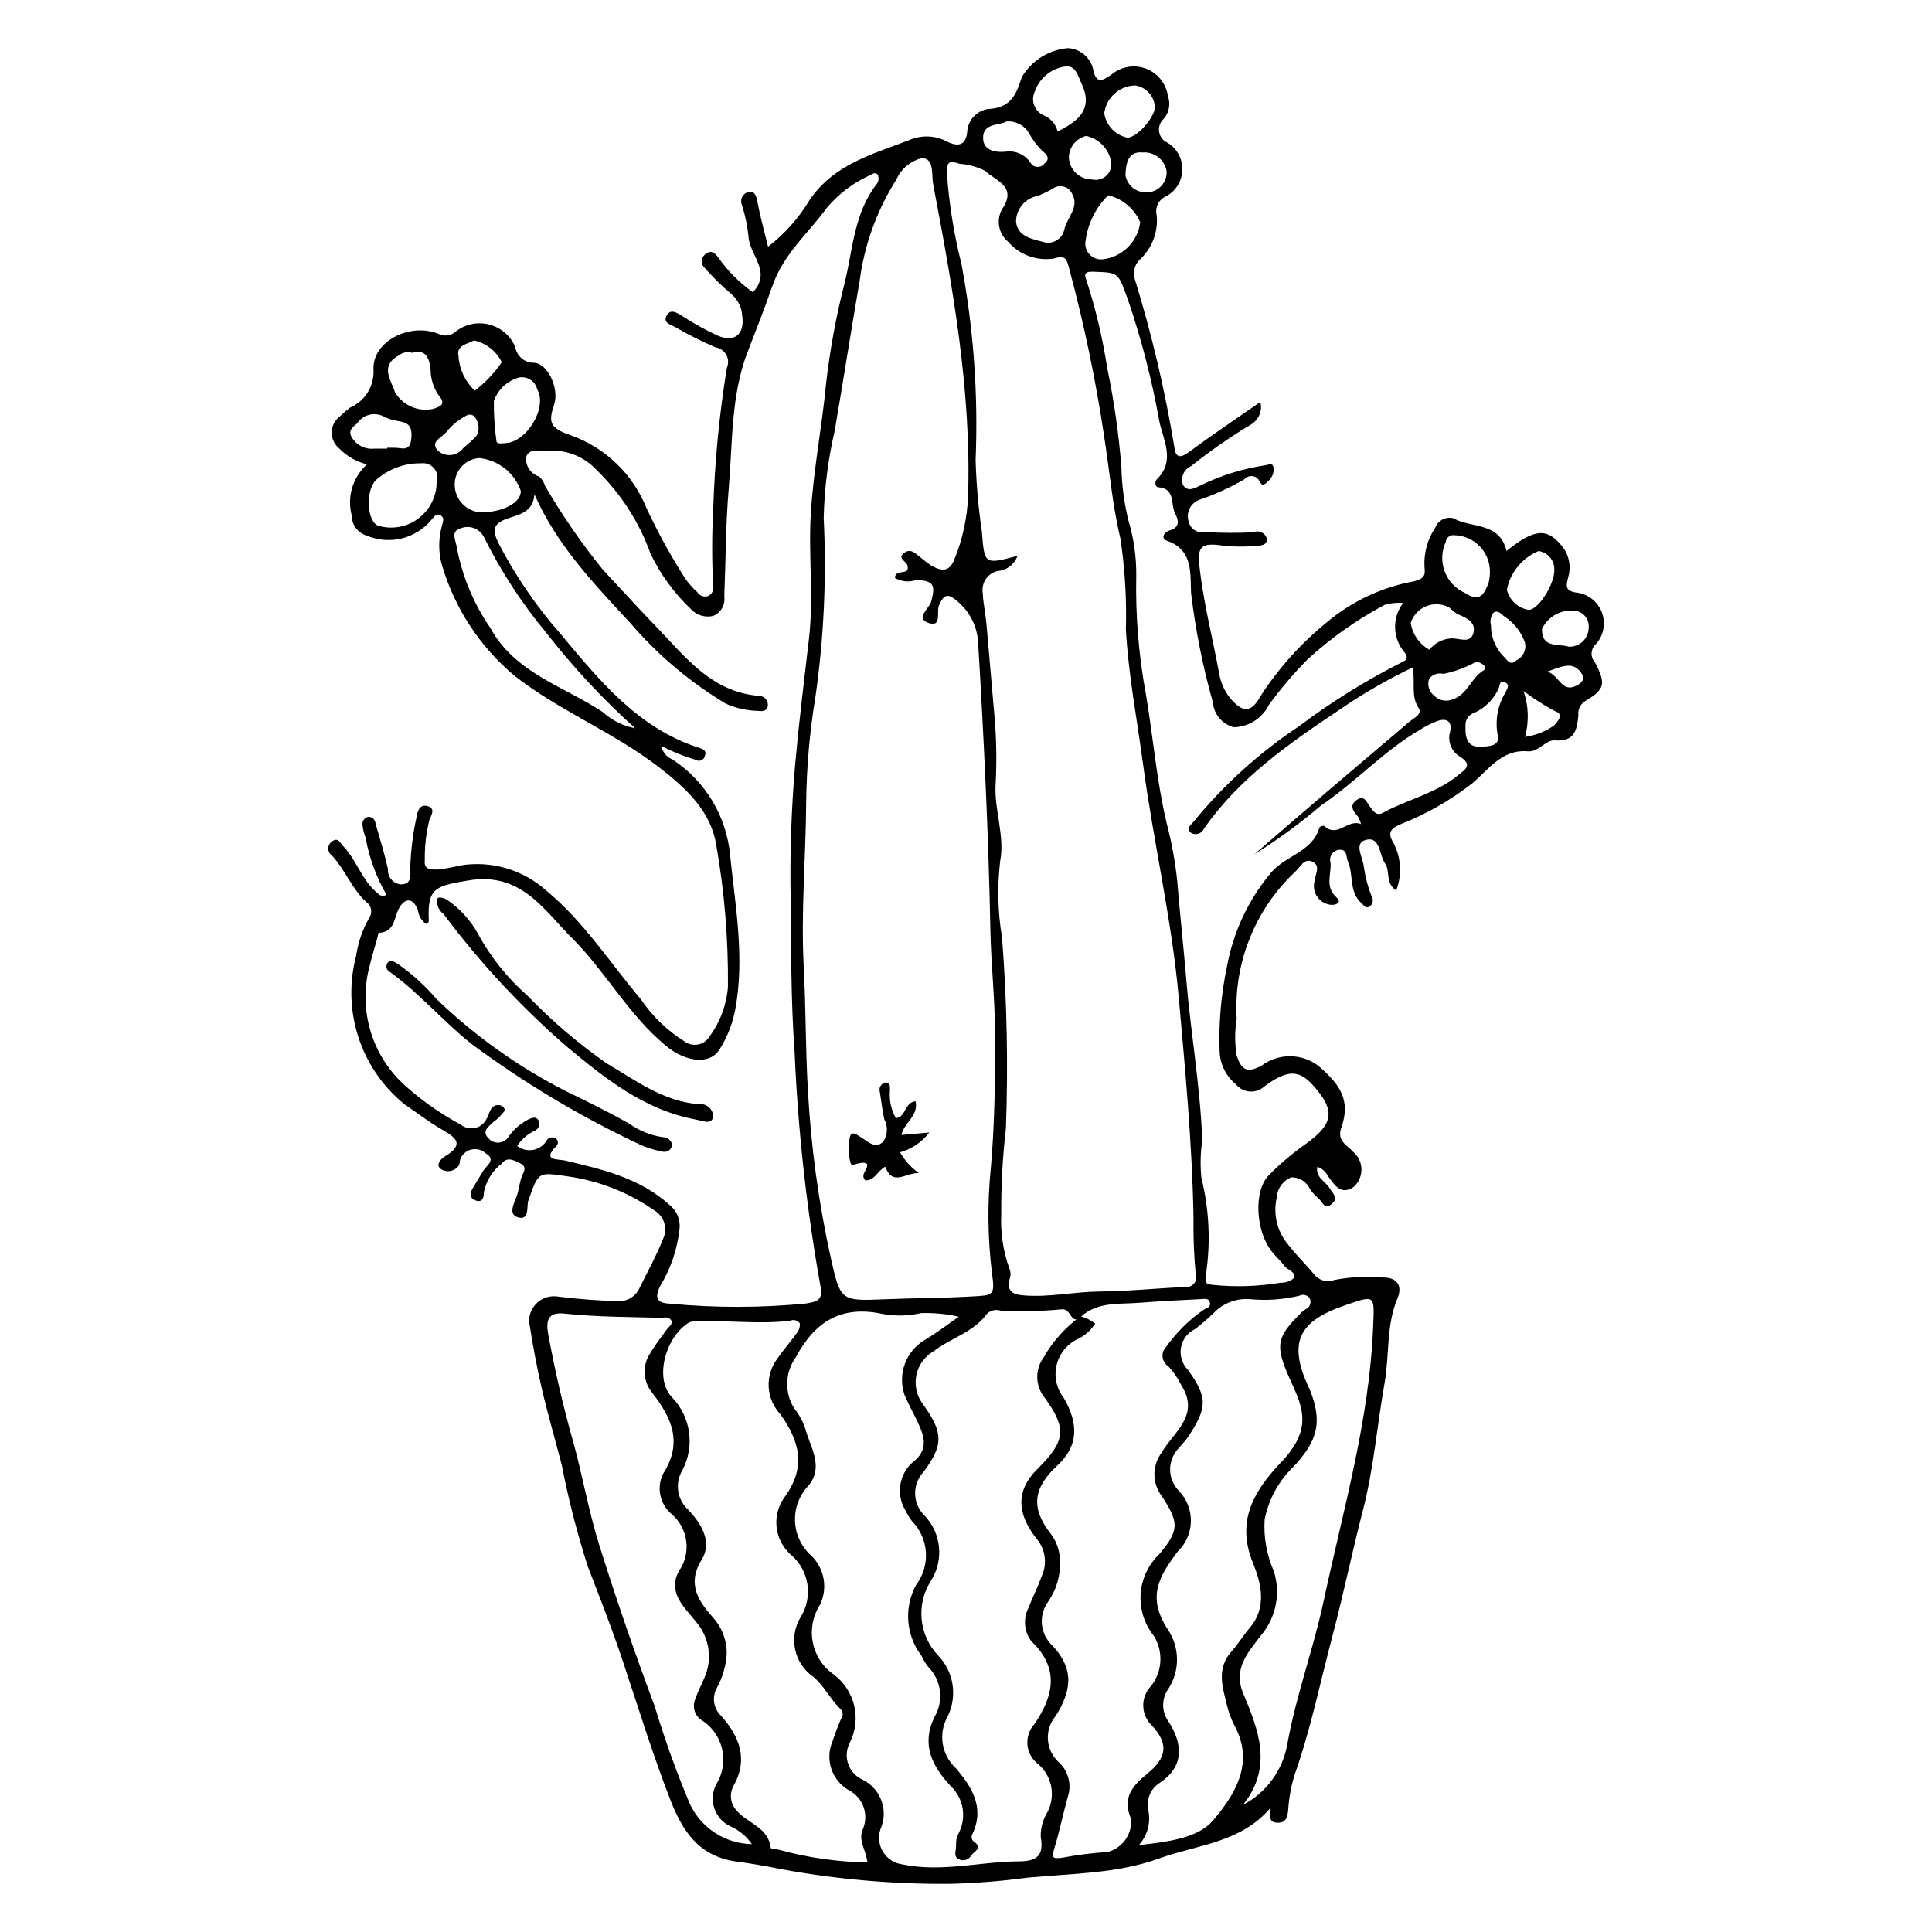 <?xml version="1.0" encoding="UTF-8"?>
<!-- Uploaded to: ICON Repo, www.svgrepo.com, Generator: ICON Repo Mixer Tools -->
<svg fill="#000000" width="800px" height="800px" version="1.1" viewBox="144 144 512 512" xmlns="http://www.w3.org/2000/svg">
 <g>
  <path d="m543.23 290.01c7.445-5.961 10.727-6.152 14.66-1.352 1.895 2.297 2.535 5.379 1.715 8.238-0.625 2.57-0.977 3.793 2.711 4.215 2.945 0.551 5.363 2.656 6.305 5.504 0.941 2.844 0.262 5.977-1.777 8.176-1.34 1.238-1.43 3.332-0.199 4.68 2.984 5.637 2.691 7.246-2.445 10.234l0.004 0.004c-1.367 0.785-2.129 2.32-1.922 3.883-0.348 3.574-0.859 7.062-6.231 6.609-2.391-0.203-4.293 3.16-7.191 2.91-6.949-0.602-10.418 4.965-14.82 8.578h0.004c-5.769 4.473-12.148 8.102-18.941 10.773-2.785 1.195-3.383 2.398-1.82 4.926 2.055 3.902 2.312 8.508 0.711 12.617-2.938-2.008-1.539-5.184-2.898-7.106-1.617-2.289-1.27-7.375-5.164-6.309-3.344 0.914-0.625 4.816-0.48 7.289h0.004c0.398 2.715 1.117 5.371 2.148 7.914 0.461 0.902 0.125 2.016-0.766 2.508-0.965 0.555-1.402-0.414-1.969-0.898-3.457-2.953-2.078-7.527-3.66-11.141-0.559-1.27-0.078-3.109-2.203-3.074v0.004c-0.832 0.047-1.594 0.48-2.062 1.172-0.469 0.691-0.586 1.559-0.32 2.352 0.199 3.039-1.562 6.293 1.582 9.121 1.641 1.473-0.449 2.141-1.707 1.93-1.457-0.207-2.746-1.043-3.531-2.285-0.781-1.246-0.977-2.769-0.535-4.172 0.102-1.609 1.59-3.848-0.516-4.906-2.32-1.168-3.246 1.328-4.633 2.57h0.004c-10.738 10.055-16.438 24.371-15.555 39.055-0.527 3.195-0.531 6.453-0.012 9.645 1.293 4.035 2.891 4.731 6.598 2.727l-0.004 0.004c4.465-3.324 10.582-3.32 15.035 0.016 5.598 4.812 8.738 9.008 6.113 16.434-1.262 3.57 1.578 4.617 3.129 6.383h-0.004c1.375 1.148 2.18 2.832 2.207 4.621s-0.723 3.5-2.059 4.688c-3.578 2.398-5.148-0.723-6.93-3.019-0.551-1.109-1.531-1.941-2.715-2.301-0.484 2.941 2.285 3.856 3.316 5.723 0.695 1.258 2.465 2.504 0.484 4.141-1.988 1.641-2.406-0.66-3.367-1.391-0.867-0.738-1.645-1.578-2.32-2.496-0.871-1.988-2.863-3.254-5.031-3.191-2.184 0.875-3.664 2.934-3.801 5.281-1.035 4.336 0.023 8.906 2.852 12.352 2.16 2.84 4.769 5.34 7.059 8.086 1.23 1.613 3.379 2.219 5.273 1.484 4.152-0.797 8.398-1.02 12.613-0.66 3.84-0.16 5.688 1.926 4.168 5.547-3.027 7.227-2.09 14.969-3.406 22.406-1.992 11.258-2.875 22.699-5.762 33.809-2.84 10.934-5.098 22.031-7.981 32.934-3.254 12.301-5.781 24.816-10.027 36.859v0.004c-0.977 3.059-1.57 6.231-1.77 9.438-0.191 2.109-0.609 3.598-2.961 3.488-2.519-0.117-1.672-2.164-1.715-3.973-7.856 9.332-19.512 9.809-29.566 13.457-11.141 4.043-23.23 3.961-34.984 5.086-6.867 0.93-13.781 1.473-20.711 1.625-14.926 0.102-29.832-1.203-44.516-3.902-3.918-0.82-7.965-1.488-11.828-2.016-10.121-1.379-14.363-8.402-17.441-16.289-4.738-12.145-8.551-24.648-12.684-37.023-2.797-8.375-6.031-16.668-9.234-24.922-2.812-8.789-5.106-17.738-6.867-26.797-1.777-6.856-3.769-13.66-5.367-20.559-1.348-5.809-2.406-11.695-3.32-17.586-0.004-1.945 0.852-3.793 2.332-5.051 1.484-1.258 3.445-1.797 5.363-1.48 5.461 0.695 10.953 1.102 16.457 1.215 2.356-0.109 4.422-1.605 5.266-3.805 2.121-4.168 4.352-8.312 6.078-12.648 1.355-2.762 0.332-6.102-2.336-7.633-6.785-4.727-14.582-7.801-22.77-8.973-8.07-1.164-7.805-1.391-10.582 6.414-0.5 1.402 0.426 5.402-2.801 4.398-2.516-0.781-1.07-3.473-0.316-5.465 0.629-1.652 0.734-3.504 1.336-5.172 0.492-1.371 1.648-2.656-0.371-3.664-1.613-0.805-3.481-1.824-4.856 0.047l0.004 0.004c-2.469 1.871-4.164 4.578-4.766 7.617 0.02 1.191-0.312 2.938-2.269 2.152-1.543-0.621-1.5-1.906-0.676-3.227 0.945-1.516 1.82-3.07 2.766-4.586 0.926-1.477 3.523-2.945 0.668-4.633h0.004c-1.035-0.969-2.488-1.344-3.863-1.004-1.371 0.344-2.481 1.359-2.938 2.699-0.047 0.477-0.137 0.953-0.262 1.414-1.023 1.594-3.129 2.082-4.746 1.098-1.773-1.25 0.18-2.922 1.059-3.457 5.223-3.172 2.844-4.941-0.859-7.074-3.504-2.019-6.723-4.523-10.078-6.793l0.004-0.004c-5.648-4.637-9.844-10.801-12.09-17.758-2.246-6.953-2.441-14.406-0.57-21.473 0.5-3.527 1.668-6.926 3.438-10.02 0.477-0.684 0.652-1.535 0.488-2.356-0.164-0.82-0.656-1.535-1.363-1.984-3.719-3.508-5.5-8.41-8.906-12.141-0.633-0.414-1.023-1.113-1.043-1.867-0.016-0.758 0.34-1.477 0.957-1.918 1.676-1.289 2.231 0.422 3.047 1.27 3.598 3.746 4.922 9.164 9.141 12.477 0.555 0.684 1.535 0.836 2.273 0.352-2.711-4.688-4.586-9.809-5.535-15.141-0.414-1.035-0.68-2.125-0.797-3.234-0.195-1.008 0.422-1.992 1.41-2.258 0.496-0.051 0.992 0.102 1.371 0.426 0.379 0.324 0.609 0.785 0.641 1.281 1.164 4.031 2.398 8.051 3.312 12.141h-0.004c-0.156 2.027 1.328 3.812 3.352 4.031 3.031 0.051 2.606-2.508 2.551-4.289l0.004-0.004c0.137-4.527 0.691-9.035 1.652-13.461 0.246-1.617 0.82-3.594 2.961-2.977 2.168 0.625 0.953 2.43 0.453 3.664-0.859 3.465-1.266 7.031-1.207 10.602-0.383 2.871 2.094 2.543 3.676 2.512 1.902-0.227 3.785-0.578 5.641-1.043 8.246-1.383 16.672 1.07 22.887 6.66 10.055 8.316 16.855 19.133 25.094 28.844l-0.004 0.004c3.008 4.438 6.902 8.203 11.441 11.055 1.043 0.801 2.383 1.117 3.676 0.867 1.293-0.25 2.414-1.043 3.082-2.18 2.789-3.812 4.465-8.328 4.84-13.039 0.121-12.629-0.918-25.246-3.106-37.688-1.43-8.883-7.859-14.863-14.836-20.309-12.047-9.402-26.465-15.031-38.453-24.363-9.297-7.715-16.07-18.035-19.453-29.629-0.891-3.32-0.883-6.82 0.02-10.137 0.258-1.133 0.891-2.285-0.457-2.953-1.129-0.562-1.695 0.633-2.328 1.285h0.004c-2.023 2.434-4.773 4.148-7.844 4.902-3.074 0.75-6.305 0.496-9.223-0.727-2.402-0.695-4.051-2.902-4.039-5.402-1.281-4.91 0.293-10.121 4.078-13.504-2.836-0.691-5.414-2.172-7.441-4.269-1.273-1.07-1.984-2.668-1.922-4.328 0.062-1.664 0.891-3.203 2.238-4.172 0.809-0.805 1.672-1.551 2.578-2.238 4.035-1.734 6.539-5.824 6.246-10.207-0.27-7.438 9.734-12.414 17.184-9.379 1.559 0.812 3.465 0.535 4.727-0.691 2.523-1.914 5.793-2.559 8.855-1.738 3.066 0.816 5.578 3.008 6.809 5.93 0.383 2.422 2.477 4.199 4.926 4.18 3.652 0.086 6.773 6.785 5.383 11.023-1.488 4.543-1.402 6.238 4.34 8.164h0.004c9.164 3.258 16.492 10.293 20.117 19.32 3.004 6.434 6.426 12.66 10.246 18.641 0.934 1.328 2.012 2.547 3.219 3.633 0.625 1.008 1.883 1.426 2.988 0.992 1.02-0.586 1.516-1.789 1.199-2.926-0.328-6.644-0.32-13.309 0.027-19.953 0.398-12.582 1.605-25.125 3.621-37.547 0.492-1.113 0.434-2.391-0.152-3.453-0.586-1.066-1.633-1.797-2.836-1.977-3.711-1.594-7.324-3.414-10.82-5.441-1.266-0.648-3.176-1.113-2.133-3.016 0.918-1.676 2.379-0.922 3.766-0.086 3.106 2.047 6.356 3.859 9.73 5.426 4.555 1.891 7.211-0.336 6.519-5.297-0.152-2.273-1.238-4.383-3.004-5.824-2.473-2.094-4.789-4.367-6.926-6.805-0.57-0.496-0.867-1.238-0.789-1.992 0.078-0.754 0.516-1.422 1.176-1.793 1.371-1.043 2.336-0.176 3.191 1.012 2.512 3.566 5.613 6.68 9.168 9.207 5.203-5.531-1.062-9.977-1.172-14.961-0.297-2.734-0.863-5.434-1.688-8.059-0.32-0.68-0.328-1.465-0.012-2.148 0.312-0.684 0.91-1.191 1.633-1.395 1.879-0.375 2.164 1.156 2.477 2.773 0.754 3.894 1.82 7.727 2.793 11.719 4.43-3.414 8.172-7.629 11.035-12.43 6.75-9.836 17.449-12.277 27.379-16.211v0.004c2.992-1.008 6.269-0.719 9.039 0.789 3.062 1.508 5.078 0.895 5.336-2.805 0.273-3.262 2.957-5.801 6.231-5.894 5.598-0.496 6.856-4.231 8.211-8.371l-0.004-0.004c2.594-4.391 7.144-7.258 12.223-7.699 3.519 0.176 6.402 2.852 6.836 6.348 1.066 3.41 2.695 1.91 4.641 0.723 2.539-2.191 6.066-2.816 9.203-1.641 3.133 1.18 5.375 3.977 5.844 7.293 0.723 2.019 0.328 4.273-1.035 5.93-1.012 0.855-1.508 2.176-1.309 3.488 0.195 1.309 1.059 2.426 2.277 2.949 2.481 1.531 3.961 4.269 3.879 7.188-0.078 2.914-1.703 5.57-4.266 6.965-1.969 0.816-3.047 2.949-2.539 5.019 0.438 4.273-1.102 8.508-4.176 11.504-1.586 1.309-2.227 3.438-1.633 5.398 4.535 14.688 8.055 29.664 10.539 44.828 0.273 2.301 1.402 2.82 3.609 1.191 6.074-4.481 12.352-8.688 19.141-13.414v0.004c0.59 2.297-0.398 4.707-2.426 5.934-5.555 3.336-10.883 7.035-15.945 11.078-1.898 0.832-2.836 2.988-2.148 4.945 1.359 2.254 3.539 0.602 5.203-0.113v-0.004c5.254-2.488 10.844-4.195 16.594-5.066 0.934-0.109 1.945-0.871 2.223 0.648h-0.004c0.148 1.324-0.367 2.633-1.375 3.5-0.625 0.645-1.555 1.672-2.269 0.262v0.004c-0.297-0.793-0.988-1.371-1.82-1.52-0.832-0.148-1.68 0.152-2.231 0.789-3.848 2.246-7.906 4.098-12.125 5.523-2.231 0.902-3.398 3.359-2.695 5.66 0.211 0.973 0.805 1.816 1.648 2.348 0.844 0.527 1.863 0.691 2.832 0.457 4.215 0.285 8.445 0.305 12.664 0.07 0.684-0.305 1.469-0.301 2.148 0.008 0.684 0.312 1.203 0.898 1.422 1.617 0.211 2.012-1.777 1.863-3.211 2.023-3.246 0.262-6.508 0.168-9.73-0.277-4.5-0.484-5.398 0.812-4.934 5.289 1.004 9.641 3.453 19.004 5.219 28.496h0.004c0.344 2.402 1.301 4.672 2.781 6.598 3.359 4.078 5.676 4.336 8.227-0.336v-0.004c4.828-7.453 10.809-14.094 17.715-19.672 6.574-5.496 14.465-9.191 22.895-10.723 2.625-0.688 3.125-1.5 2.844-3.656-0.246-3.746 0.754-7.473 2.848-10.594 0.742-1.902 2.777-2.969 4.762-2.488 4.75 2.746 12.242 0.848 14.117 8.688zm-112.77 202.94c-2.746 2.512-2.473-2.414-5.231-1.957-5.34 0.512-10.715 0.621-16.07 0.328-1.262-0.387-2.629-0.07-3.594 0.832-3.551 4.906-9.531 6.418-14.125 9.926-2.352 1.348-4.019 3.637-4.582 6.289-0.566 2.652 0.023 5.418 1.621 7.609 5.481 7.555 5.68 10.84 0.246 18.121-3.035 3.266-2.93 8.352 0.238 11.488 4.555 4.723 5.246 11.969 1.66 17.465-1.898 3.035-2.734 6.613-2.375 10.172s1.891 6.898 4.359 9.492c4.199 4.352 5.188 10.891 2.457 16.293-2.477 4.547-1.512 10.195 2.328 13.668 4.09 4.828 7.559 10.25 4.41 17.148-0.508 0.684-0.402 1.645 0.242 2.203 2.621 1.797 0.016 2.609-0.688 3.719-0.582 1.055-1.848 1.523-2.977 1.102-2-0.734-0.891-2.473-1.016-3.801-0.07-1.133 0.176-2.258 0.711-3.258 2.156-4.18 1.273-9.285-2.168-12.496-4.938-5.309-7.797-11.004-4.254-18.285l0.004-0.004c2.531-4.32 1.816-9.809-1.734-13.34-0.684-0.91-1.27-1.887-1.746-2.918-2.023-2.656-3.231-5.84-3.477-9.168-0.246-3.332 0.484-6.66 2.094-9.582 3.856-5.133 3.383-12.305-1.109-16.887-0.688-0.91-1.277-1.887-1.77-2.914-2.453-4.086-1.695-9.336 1.812-12.562 4.398-3.305 3.332-6.797 1.523-10.652-1.168-2.492-2.543-4.894-3.586-7.434-1.785-5.387 0.348-11.297 5.164-14.297 3.223-1.871 6.188-4.188 9.266-6.305-3.269-0.742-6.621-1.066-9.973-0.965-3.34 0.77-6.801 0.852-10.172 0.238-10.957-2.375-17.961 1.949-23.07 11.496-2.828 3.953-3.027 9.215-0.504 13.367 1.215 1.52 2.188 3.215 2.894 5.027 1.234 5.106 5.234 10.355 1.035 15.547h-0.004c-2.449 2.535-3.754 5.961-3.613 9.484s1.715 6.836 4.359 9.168c3.473 3.406 4.371 8.652 2.234 13.023-3.887 6.078-2.332 14.137 3.535 18.336 2.773 2.016 4.734 4.957 5.539 8.289 0.801 3.332 0.391 6.844-1.16 9.898-0.918 1.762-1.059 3.824-0.387 5.695 0.672 1.867 2.09 3.371 3.918 4.144 4.777 2.453 6.793 8.223 4.586 13.117-0.66 2-0.398 4.191 0.715 5.977 1.113 1.789 2.961 2.988 5.047 3.281 10.41 2.195 20.637-0.734 30.953-0.785 4.859-0.023 6.637-1.605 5.781-6.402-0.078-2.117 0.426-4.215 1.449-6.07 2.613-4.328 1.75-9.906-2.051-13.242-1.656-1.215-2.719-3.078-2.918-5.121-0.199-2.047 0.48-4.078 1.875-5.59 4.984-7.324 6.766-14.684-0.879-21.945v0.004c-1.898-2.566-2.18-5.988-0.723-8.828 1.094-2.848 2.496-5.582 3.531-8.449 1.492-3.305 0.934-7.168-1.426-9.918-5.082-6.434-5.633-12.605 0.234-18.398 7.668-7.57 7.734-10.84 1.984-18.879h-0.004c-2.543-3.078-2.672-7.492-0.309-10.715 2.445-4.293 5.789-8.008 9.801-10.891 1.41 0.363 2.727 1.02 3.863 1.93-1.113 1.742-2.68 3.141-4.531 4.051-2.859 1.316-4.957 3.871-5.691 6.934-0.734 3.059-0.023 6.289 1.93 8.758 4.172 7.309 3.606 12.93-1.809 17.938-6.328 5.856-7.07 11.207-1.609 18.098 1.609 2.168 2.445 4.812 2.379 7.512 0.094 3.754-1.031 7.438-3.203 10.5-2.543 3.586-2.047 8.5 1.164 11.508 6.379 6.769 4.602 12.664 0.957 18.617-3.184 3.715-2.758 9.305 0.953 12.488 2.469 2.414 3.301 6.051 2.121 9.297-1.219 4.5-2.172 9.074-3.531 13.531-0.773 2.543-0.238 2.582 2.168 2.312 3.965-0.762 7.981-1.266 12.012-1.508 3.922-1.039 6.535-4.738 6.207-8.781-2.422-5.543 0.336-8.762 4.258-11.949 5.133-4.172 5.797-7.809 1.355-12.684-1.469-1.352-2.332-3.238-2.391-5.234-0.059-1.996 0.691-3.93 2.082-5.363 3.012-3.836 3.297-9.152 0.711-13.293-2.512-3.133-3.754-7.094-3.484-11.102 0.273-4.004 2.035-7.762 4.945-10.531 5.574-6.613 5.168-8.625 0.172-16.102-2.09-3.316-1.934-7.578 0.395-10.734 3.113-5.438 10.348-9.887 5.297-17.883-0.914-1.879-2.106-3.609-3.531-5.133-0.832-0.547-1.371-1.441-1.469-2.434-0.098-0.988 0.258-1.973 0.965-2.672 2.703-3.797 6.039-7.102 9.867-9.766 0.785-0.508 2.031-0.703 1.715-1.961-0.316-1.254-1.598-0.941-2.457-0.898-5.504 0.266-11.008 0.566-16.504 0.984-5.262 0.402-10.824-0.324-15.223 3.68zm-149.41-45.27c1.148 0.906 2.621 1.297 4.066 1.078 1.445-0.215 2.738-1.016 3.57-2.219 0.176-0.461 0.539-0.828 1-1.008 0.457-0.18 0.973-0.16 1.418 0.055 0.375 0.188 0.641 0.539 0.715 0.953 0.074 0.414-0.055 0.836-0.344 1.141-3.984 4.059 0.344 3.414 2.238 3.867 9.922 2.363 19.785 4.57 27.766 11.812 1.855 1.484 2.836 3.801 2.621 6.168-0.562 5.438-2.332 10.68-5.18 15.344-1.598 3.277-0.66 4.496 2.703 4.621 11.953 1.133 23.984 1.117 35.934-0.043 3.504-0.539 4.602-1.184 3.801-4.988-3.637-20.438-5.906-41.09-6.789-61.828-0.996-13.543-0.883-27.176-1.051-40.773-0.203-11.703 0.195-23.406 1.184-35.07 1-11.129 2.359-22.227 3.664-33.328 1.312-11.156-0.176-22.332 0.512-33.52 0.707-11.496 2.949-22.762 4.027-34.188 1.039-9.145 2.715-18.207 5.023-27.121 2.129-8.906 2.465-18.359 8.508-25.996 0.422-0.668 0.504-1.496 0.223-2.234-0.5-0.961-1.504-0.305-2.133 0.039-4.406 1.988-8.312 4.945-11.426 8.648-4.902 6.773-11.395 12.047-14.41 20.699-1.98 5.688-4.309 11.652-6.539 17.391-4.492 11.559-3.992 24.168-5.039 36.383-0.812 9.469-0.777 19.008-1.172 28.512h-0.004c0.332 2.176-0.871 4.297-2.91 5.133-2.086 0.512-4.289-0.117-5.785-1.656-4.496-4.227-8.172-9.25-10.844-14.816-3.012-8.395-7.906-15.984-14.309-22.195-3.227-3.481-7.828-5.356-12.57-5.121-2.066 0.25-5.219-0.859-6.086 1.645v-0.004c-0.262 2.363 1.207 4.57 3.488 5.234 0.707 0.656 1.223 1.488 1.496 2.41 4.539 7.836 9.688 15.301 15.402 22.324 4.644 4.953 9.191 9.996 13.938 14.891 7.91 8.164 14.754 17.516 27.457 18.496 0.676 0.023 1.309 0.332 1.738 0.852 0.434 0.52 0.621 1.199 0.52 1.863-0.258 1.449-1.605 1.395-2.734 1.25v0.004c-2.906-0.074-5.773-0.727-8.426-1.926-9.465-5.688-17.961-12.852-25.16-21.223-9.59-10.383-19.574-20.68-25.523-34.254-0.324 4.871-4.203 5.387-7.242 6.469-3.762 1.34-3.957 3.07-2.293 6.473v-0.004c4.457 8.613 9.949 16.656 16.348 23.945 10.395 12.414 20.527 25.066 36.812 30.316 0.789 0.254 2.055 0.605 1.594 1.977-0.07 0.574-0.434 1.07-0.961 1.309-0.527 0.238-1.145 0.188-1.621-0.141-3.117-0.922-6.137-2.141-9.016-3.644 0.305 1.613 1.406 2.957 2.93 3.574 8.746 5.695 14.391 15.094 15.316 25.488 1.387 13.465 3.887 27.023 1.371 40.684-0.703 3.828-2.144 7.481-4.234 10.766-2.578 4.035-8.879 3.32-14.168-1.047-9.855-8.137-15.918-19.602-24.82-28.484-7.547-7.527-13.547-17.699-27.57-15.324-8.355 1.414-10.75 1.879-10.469 9.938 0.02 0.551 0.27 1.32-0.734 1.562h-0.004c-1.16-0.855-1.914-2.144-2.09-3.574-1.496-3.945-3.824-2.902-5.086-0.457-1.359 2.641-1.078 6.25-5.352 6.406v-0.004c-0.168 0.438-0.281 0.895-0.336 1.359-0.648 2.348-1.395 4.672-1.949 7.039-1.566 5.551-1.586 11.422-0.055 16.98 1.531 5.559 4.555 10.594 8.742 14.559 4.648 4.258 9.812 7.918 15.371 10.895 1.07 0.863 2.481 1.184 3.82 0.871s2.461-1.227 3.039-2.473c0.488-0.602 0.559-1.527 0.996-2.195 0.234-0.625 0.746-1.109 1.383-1.305 0.637-0.199 1.332-0.09 1.879 0.293 1.316 1.113-0.352 1.941-0.887 2.785v0.004c-0.457 0.457-0.957 0.867-1.496 1.227-1.203 1.203-3.285 2.473-1.484 4.309h0.004c0.672 0.855 1.727 1.32 2.812 1.246 1.086-0.074 2.062-0.68 2.613-1.617 1.328-1.859 3.074-3.383 5.09-4.453 1.027-0.488 2.199-1.086 2.926 0.359 0.352 0.945-0.055 2.004-0.941 2.477-1.961 0.891-3.629 2.316-4.816 4.113zm100.12-150.52c0.078-2.688 4.129-0.336 3.297-3.348-0.312-1.137-2.879-1.883-0.727-3.375 1.727-1.195 2.988 0.391 4.262 1.332l0.004 0.004c0.863 0.738 1.773 1.426 2.723 2.059 2.691 1.531 4.859 2.004 6.305-1.867 2.07-5.184 3.258-10.68 3.512-16.258 0.91-28.121-4.055-55.539-9.262-82.934-0.453-2.387 0.395-6.769-2.926-6.883-3.039 0.742-5.562 2.852-6.828 5.711-0.09 0.137-0.164 0.281-0.254 0.418-5.008 8.023-8.234 17.031-9.457 26.41-2.297 13.234-4.34 26.516-6.617 39.754l-0.004-0.004c-1.754 7.57-2.731 15.301-2.91 23.07 0.789 15.887 0.051 31.809-2.207 47.551-1.516 9.195-2.328 18.492-2.434 27.809-0.09 14.559-1.426 29.07-0.645 43.711 0.574 10.789 0.461 21.738 1.098 32.559v-0.004c0.812 15.059 2.863 30.02 6.125 44.738 2.512 11.086 2.594 11.207 14.215 10.715 7.598-0.32 15.203-0.305 22.809-0.734 6.106-0.344 6.465-0.105 5.625-6.281-1.133-9.215-1.23-18.527-0.297-27.762 1.055-11.973 1.164-23.945 1.121-35.918-0.035-9.027-1.055-18.086-1.234-27.078-0.504-25.348-1.715-50.645-3.234-75.941-0.141-4.375-2.148-8.48-5.516-11.277-2.637-2.297-3.621-1.742-4.867 1.082-0.754 1.711 0.871 6-2.859 4.641-3.465-1.262 0.277-3.812 0.777-5.621 1.23-4.465 0.621-5.598-4.031-5.719h-0.004c-1.848 0.629-3.875 0.426-5.559-0.559zm32.469-5.867 0.004 0.004c-0.77 2.246-2.805 3.824-5.172 4.012-2.691 0.547-4.469 3.117-4.035 5.828 0.117 2.738 0.727 5.453 0.977 8.191 0.746 8.164 1.395 16.332 2.133 24.496h0.004c0.527 6.043 0.625 12.117 0.289 18.172-0.359 6.82 2.5 13.527 1.207 20.246-0.793 6.746-0.621 13.57 0.508 20.27 1.301 16.836 1.641 33.734 1.016 50.613-0.875 7.508-1.285 15.062-1.23 22.621-0.234 4.894 0.492 9.785 2.137 14.402 0.391 0.887 0.422 1.891 0.09 2.801-0.754 3.133 0.527 4.094 3.797 4.356 6.699 0.535 13.223-0.965 19.859-1.035 7.547-0.078 15.09-0.824 22.637-1.211v0.004c0.965 0.191 1.953-0.16 2.582-0.922 0.625-0.758 0.781-1.797 0.41-2.707-0.453-4.984-0.641-9.992-0.562-14.996-0.359-19.348-2.164-38.543-3.879-57.805-1.871-21.027-6.734-41.48-9.516-62.293-1.586-11.859-3.883-23.637-4.523-35.613v-0.004c0.23-8.062-0.262-16.133-1.469-24.109-2.133-8.875-2.852-17.855-4.266-26.762l0.004-0.004c-2.262-15.188-5.402-30.23-9.398-45.059-0.57-2.035-0.871-3.246-3.879-2.293-4.574 0.746-9.207-0.941-12.227-4.457-2.508-2.109-3.18-5.695-1.605-8.566 4.242-6.207-1.855-7.566-4.375-10.152h0.004c-2.137-1.098-4.473-1.75-6.871-1.922-2.629-0.82-3.379-0.871-3.34 2.676 0.578 8.035 1.859 16.004 3.832 23.812 3.223 17.152 4.484 34.613 3.766 52.047 0.184 6.316 0.734 12.617 1.652 18.867 0.699 8.836 0.641 8.84 9.445 6.496zm102.21 12.484h0.004c-1.633-0.117-3.273 0.047-4.852 0.48-7.41 3.949-14.289 8.812-20.484 14.48-3.707 3.754-7.129 7.781-10.242 12.047-1.746 3.559-5.336 5.852-9.305 5.934-3.078-0.797-5.309-3.461-5.555-6.633-2.672-9.469-4.598-19.133-5.766-28.902-0.297-4.766 0.762-11.426-6.336-13.855-1.867-0.641-0.75-2.363 0.598-2.746 2.926-0.828 2.414-2.773 1.508-4.504-1.266-2.414 0.172-6.602-4.473-6.957-0.828-0.062-0.988-1.496-0.426-2.043 5.109-4.93 1.723-10.516 0.703-15.473-1.949-10.945-4.734-21.723-8.328-32.246-2.668-7.188-2.215-7.125-9.34-7.352-2.492-0.078-2.062 1.082-1.664 2.188h-0.004c2.481 7.66 4.34 15.504 5.559 23.461 1.809 8.684 3.059 17.477 3.746 26.324 0.102 4.727 0.73 9.426 1.871 14.016 1.434 4.801 2.125 9.789 2.055 14.797-0.211 10.488 0.652 20.969 2.578 31.281 1.895 11.281 2.801 22.734 5.445 33.926 1.316 5 2.258 10.086 2.816 15.223 0.727 8.852 1.688 17.699 2.434 26.535 1.188 14.133 3.68 28.152 4.223 42.406l-0.004 0.004c-0.492 3.312-0.566 6.672-0.223 10.004 2.106 8.508 2.492 17.348 1.137 26.004-0.25 2.051 0.273 2.106 1.734 2.316 6.019 0.625 12.098 0.441 18.07-0.555 1.254 0.043 2.481-0.359 3.461-1.141 0.836-1.762-1.461-2.137-2.293-3.203-1.098-1.406-2.441-2.617-3.535-4.027-4.191-5.402-4.781-15.875-0.773-20.055v0.004c3.031-3.094 6.336-5.898 9.879-8.383 7.391-5.293 7.918-8.883 1.836-15.582-3.602-3.969-6.629-4.199-12.719 0.27v-0.004c-1.047 1.012-2.469 1.535-3.922 1.449s-2.801-0.773-3.723-1.902c-2.668-2.172-4.25-5.402-4.328-8.84-0.262-7.457 0.383-14.918 1.918-22.223 1.652-9.223 5.688-17.855 11.711-25.039 3.902-4.617 11.004-5.477 12.82-11.992h-0.004c0.34-0.324 0.809-0.469 1.27-0.391 3.57 3.336 6.184-1.953 9.75-0.48h0.004c-0.168-0.656-0.414-1.285-0.73-1.883-1.172-1.414-2.566-2.906-0.477-4.473 2.102-1.574 2.68 0.613 3.629 1.801 0.883 1.102 1.594 2.547 3.492 1.508 6.359-3.477 13.668-4.992 19.488-9.652 2.273-1.82 4.465-2.953 0.516-5.383-2.109-1.418-3.035-4.051-2.281-6.477 0.555-2.793-1.016-3.578-3.418-2.758-1.508 0.582-2.961 1.305-4.332 2.16-9.707 5.586-17.246 14.008-26.496 20.234-5.543 4.727-11.426 9.031-17.602 12.891 13.555-11.812 27.277-23.41 40.965-35.047 1.168-0.992 3.609-2.059 2.547-3.633-2.269-3.359-0.75-7.195-1.688-10.762-6.668 3.184-13.074 6.883-19.168 11.07-13.406 8.965-26.645 18.105-36.074 31.617-0.266 0.613-0.773 1.086-1.402 1.309-0.633 0.223-1.324 0.176-1.918-0.129-1.547-1.152-0.18-2.141 0.672-3.144v-0.004c7.977-9.719 17.355-18.199 27.824-25.164 8.617-6.484 17.793-12.188 27.422-17.047 1.684-0.711 1.254-1.727 0.477-2.641-3.113-3.746-3.227-9.141-0.273-13.016zm-141.99 333.79c-0.297-3.258-2.527-5.785-1.203-8.793 1.695-3.918 0.035-8.477-3.781-10.383-4.496-2.641-6.312-8.227-4.219-13 0.66-1.988 1.398-3.957 2.227-5.879 0.633-0.77 0.578-1.891-0.129-2.59-2.703-2.57-4.262-6.055-7.18-8.523-5.188-3.57-6.66-10.586-3.344-15.938 3.242-5.285 2.223-12.137-2.414-16.25-4.606-3.859-5.43-10.629-1.883-15.477 5.875-7.977 3.914-15.047-1.273-22.117l-0.004-0.004c-3.633-4-3.961-10.004-0.789-14.379 1.645-2.391 3.594-4.57 5.277-6.934 0.605-0.73 0.895-1.668 0.812-2.609-0.59-0.805-1.656-1.09-2.566-0.688-7.945 0.996-15.898-0.129-23.844 0.184l-0.004 0.004c-0.957-0.137-1.938-0.059-2.863 0.227-6.18 3.676-9.43 14.758-4.633 19.832h-0.004c2.465 2.527 4.062 5.777 4.555 9.277 0.496 3.496-0.137 7.059-1.805 10.172-2.012 3.434-1.316 7.809 1.656 10.449 3.258 3.508 6.469 8.352 3.5 13.191-4.07 6.633-0.668 11.164 3.176 15.512 2.34 2.68 3.574 6.148 3.445 9.703-0.223 3.086-1.113 6.086-2.609 8.797-1.352 2.441-0.867 5.492 1.18 7.394 4.762 5.43 7.297 11.422 3.191 18.648-1.098 2.094-0.758 4.648 0.852 6.383 2.863 3.469 8.52 4.426 9.074 10.027 0.738 0.176 1.484 0.316 2.238 0.418 7.617 2.094 15.465 3.215 23.363 3.344zm71.941-4.594c7.809-0.871 15.672-1.848 19.621-6.488 5.633-6.621 11.141-15.02 5.812-25.031-0.914-1.723-1.602-3.555-2.051-5.449-1.172-4.957-2.973-9.812 1.363-14.578 1.617-1.777 2.934-4.023 4.602-5.961 4.656-5.418 3.144-11.746 0.887-17.293-4.402-10.816 0.004-18.656 7.008-26.184 1.797-1.77 3.336-3.777 4.578-5.969 3.375-6.438 0.426-11.523-1.961-16.938-3.789-8.598-3.383-10.777 3.305-17.316 0.355-0.332 0.746-0.629 1.168-0.879 0.523-0.25 0.918-0.711 1.086-1.27 0.168-0.559 0.094-1.16-0.203-1.66-0.629-0.793-1.727-1.039-2.633-0.586-4.285 1.031-8.707 1.344-13.094 0.93-3.543-0.301-7.035 0.996-9.52 3.535-1.59 1.551-3.269 3.008-5.027 4.367-1.973 0.922-3.375 2.742-3.762 4.883s0.285 4.336 1.812 5.891c5.231 7.32 5.254 10.008 0.066 17.809-0.711 1.07-1.66 1.977-2.469 2.988v-0.004c-3.047 3.137-3.059 8.121-0.027 11.27 2.121 2.164 3.289 5.09 3.238 8.121-0.047 3.035-1.309 5.922-3.5 8.016-4.941 6.582-8.258 12.035-2.609 20.66 3.164 4.707 3.242 10.844 0.203 15.633-1.926 2.613-1.926 6.18 0 8.797 3.938 6.16 4 11.926-2.285 16.172-2.449 1.496-3.699 4.367-3.121 7.176 0.75 3.34-0.18 6.836-2.488 9.359zm-102.54-0.266c-1.387-1.996-3.281-3.59-5.484-4.609-2.125-0.918-3.754-2.699-4.481-4.894-0.73-2.191-0.488-4.594 0.664-6.598 3.473-5.859 1.555-13.418-4.289-16.914-1.723-1.324-2.273-3.676-1.316-5.625 0.551-1.848 1.582-3.551 2.285-5.359 2.234-4.949 1.398-10.746-2.144-14.863-2.859-3.731-7.891-7.742-4.477-13.633 3.207-4.758 2.356-11.164-1.988-14.918-3.152-2.617-4.106-7.051-2.305-10.73 5.344-8.332 2.234-14.879-2.93-21.52-2.438-3-2.629-7.242-0.469-10.449 1.297-2.219 2.914-4.254 4.426-6.348 0.543-0.75 1.664-1.273 1.09-2.426h0.004c-0.535-0.617-1.391-0.852-2.168-0.586-8.73-0.223-17.469-0.203-26.172-1.121-4.176-0.441-4.902 1.734-4.234 5.391 1.727 9.484 3.891 18.859 6.5 28.129 2.582 9.145 4.141 18.594 6.981 27.648 4.527 14.438 9.449 28.75 14.77 42.934 2.641 8.801 5.758 17.449 9.332 25.914 1.473 3.121 3.789 5.766 6.688 7.637 2.902 1.871 6.269 2.891 9.719 2.941zm130.17-10.406c6.148-3.234 10.465-9.121 11.703-15.957 2.297-12.941 6.914-25.23 9.648-38.043 5.144-24.109 12.129-47.855 13.117-72.73 0.336-8.477 0.68-8.465-7.738-5.547-12.109 4.203-14.645 9.809-9.566 21.18 0.199 0.441 0.441 0.867 0.617 1.32 3.305 8.375 1.941 13.297-4.301 20.039l0.004-0.004c-3.981 3.789-6.695 8.711-7.769 14.098-0.301 4.676 0.523 9.352 2.402 13.641 1.93 5.926 0.633 12.43-3.426 17.164-3.25 4.324-7.422 8.66-4.684 15.234 4.023 9.656 8.02 19.48-0.008 29.605zm-161.1-285.3c-8.598-7.754-16.5-16.246-23.617-25.379-6.383-7.672-11.855-16.059-16.312-24.988-0.512-1.219-1.496-2.176-2.731-2.656-1.23-0.477-2.606-0.434-3.805 0.121-2.582 0.828-0.961 3.301-0.797 5.047 1.449 7.613 4.465 14.836 8.852 21.219 6.57 12.035 19.48 15.457 29.805 22.332 2.422 2.195 5.398 3.684 8.605 4.305zm-52.613-65.109c0.453-1.273 0.207-2.691-0.648-3.734-0.855-1.047-2.195-1.57-3.535-1.375-4.426-0.059-8.707 1.559-11.992 4.523-2.773 3.051-2.281 10.926 0.754 12.039h0.004c3.617 1.039 7.516 0.328 10.539-1.914 3.019-2.246 4.824-5.773 4.879-9.539zm11.797 7.894c5.918-0.07 10.629-2.625 10.504-5.703-1.676-4.789-5.965-8.176-11.012-8.691-3.34 0.234-6.047 2.805-6.453 6.129-0.25 2.035 0.359 4.082 1.68 5.648 1.32 1.57 3.234 2.519 5.281 2.617zm160.19-72.07c-0.277 1.305 0.09 2.66 0.98 3.648 0.895 0.988 2.207 1.492 3.531 1.352 5.195-0.578 9.312-4.648 9.949-9.84-1.547-3.566-4.676-6.211-8.453-7.141-3.289 3.207-5.406 7.426-6.008 11.98zm-7.418-28.902c5.461-2.676 9.523-5.922 6.348-12.633-0.945-2-1.531-4.883-4.227-4.578-3.789 0.473-6.969 3.074-8.184 6.695-0.535 1.125-0.594 2.418-0.164 3.59 0.434 1.168 1.316 2.117 2.453 2.625 1.871 0.75 3.273 2.348 3.773 4.301zm-146.57 82.625c5.684 0.031 11.48-9.34 8.656-14.227-0.492-2.168-2.602-3.566-4.789-3.176-3.121 0.848-5.629 3.18-6.703 6.231-0.039 3.566 0.188 7.129 0.688 10.66 0.098 0.781 1.352 0.586 2.148 0.512zm261.12 33.719c-0.16-5.106-4.277-9.195-9.379-9.324-0.551-0.082-1.109 0.062-1.547 0.406-0.441 0.34-0.719 0.848-0.773 1.398-1.137 2.465-1.238 5.277-0.277 7.816 0.957 2.535 2.894 4.582 5.379 5.676 4.039 2.664 5.102 0.16 6.258-2.672h-0.004c0.273-1.078 0.387-2.191 0.344-3.301zm-117.93-86.922c2.359 0.465 4.652-1.055 5.144-3.406 0.703-3.129 4.012-5.91 2.141-9.301v-0.004c-0.355-0.934-1.105-1.668-2.051-2-0.949-0.332-1.992-0.234-2.856 0.273-1.375 0.848-2.828 1.559-4.34 2.129-3.285 0.609-5.672 3.469-5.684 6.809 0.398 4.074 4.375 4.602 7.644 5.5zm-167.71 29.258c-1.238-0.367-2.578-0.09-3.57 0.734-5.012 2.773-1.988 6.481-0.973 9.684 2.066 3.508 6.144 5.305 10.129 4.457 2.078-0.707 3.57-1.207 1.309-3.844-1.254-1.906-1.941-4.133-1.973-6.414-0.332-3.492-1.402-5.621-4.922-4.617zm196.86-65.129v0.004c-0.164-2.891-2.32-5.273-5.176-5.723-4.191 0.066-7.699 3.195-8.242 7.352 0.469 3.102 2.742 5.621 5.781 6.402 2.207 0.742 7.602-5.051 7.637-8.031zm72.734 143.81c1.426-1.773 3.531-2.863 5.801-2.996 2-0.129 5.07 1.559 5.875-1.422 0.773-2.859-1.82-4.047-4.188-4.996l0.004 0.004c-0.805-0.531-1.559-1.133-2.25-1.797-1.867-0.996-4.082-1.113-6.047-0.324s-3.481 2.402-4.144 4.414c0.465 3.008 2.293 5.633 4.949 7.117zm33.109-21.129h0.004c0.102-2.492-1.703-4.66-4.172-5.016-4.332 1.797-7.484 5.637-8.395 10.238 0.645 2.695 2.805 4.769 5.523 5.309 2.496 0.59 7.156-6.707 7.043-10.531zm-309.3-32.148v-0.23c0.645 0 1.293 0.016 1.938-0.004 1.977-0.055 4.219 1.332 4.496-2.731 0.246-3.621-1.367-3.973-3.906-4.422v0.004c-1.262-0.203-2.477-0.617-3.602-1.223-2.43-1.168-5.344-0.367-6.836 1.875-1.098 0.949-2.484 1.84-1.555 3.586 1.215 2.176 3.609 3.414 6.086 3.144 1.125-0.004 2.254 0 3.379 0zm164.09-86.707c-1.734 1.156-6.231 0.25-6.16 4.418 0.055 3.203 3.043 3.894 6.18 3.566v-0.004c2.484-0.301 4.93 0.816 6.332 2.891 0.355 0.66 1.02 1.094 1.77 1.16 0.746 0.066 1.477-0.246 1.945-0.832 1.859-1.516 0.387-2.656-0.652-3.508v-0.004c-1.367-1.367-2.527-2.93-3.441-4.633-1.238-2.082-3.562-3.269-5.973-3.055zm-141.1 58.031c-1.609 0.98-4.727 1.164-4.078 4.164h0.004c0.215 3.484 1.762 6.754 4.316 9.133 2.769-2.113 5.184-4.656 7.148-7.531-1.453-2.953-4.176-5.078-7.391-5.766zm262.79 102.29c-0.188 3.519 0.906 5.688 4.289 5.387 1.867-0.164 5.004-0.074 4.207-3.234-0.688-3.809 0.031-7.734 2.019-11.055 0.445-0.98 1.445-2.184-0.152-2.832-1.422-0.574-1.277 0.992-1.609 1.746-1.309 2.789-3.547 5.035-6.332 6.348-1.594 0.453-2.617 1.996-2.422 3.641zm-100.5-156.5c-2.688 0.617-4.602 3.004-4.617 5.766 0.18 3.25 2.871 5.789 6.129 5.777 1.305 0.309 2.676-0.023 3.691-0.902 1.012-0.875 1.543-2.188 1.426-3.519-0.531-3.512-3.164-6.34-6.629-7.121zm127.89 135.37c1.363 0.051 2.691-0.453 3.676-1.395 0.988-0.945 1.551-2.246 1.566-3.609 0.117-1.141-0.246-2.281-1-3.144-0.758-0.863-1.84-1.371-2.988-1.402-3.535-0.297-6.883 1.645-8.375 4.867-0.113 5.129 4.148 3.781 7.121 4.684zm-106.59-125.89c-0.449-3.121-3.25-5.352-6.391-5.09-4.269-0.453-4.422 3.82-4.527 6.078 0.488 2.711 2.918 4.633 5.668 4.492 1.426-0.02 2.785-0.609 3.769-1.641 0.988-1.031 1.52-2.414 1.48-3.84zm82.117 129.82c-2.738 1.559-5.707 2.66-8.793 3.269-1.422-0.371-2.926 0.164-3.789 1.352-0.531 1.594-0.004 3.348 1.316 4.391 1.238 1.281 3.117 1.703 4.781 1.074 4.09-1.25 4.938-5.648 8.262-7.68 1.449-0.887-0.324-2.016-1.777-2.406zm3.82-9.641c-0.031 3.043 1.133 5.977 3.238 8.176 0.906 0.805 1.906 2.848 3.484 1.156v-0.004c1.832-0.848 2.781-2.898 2.246-4.848-1.008-2.746-2.871-5.102-5.309-6.719-0.914-0.586-1.656-1.859-2.93-1.109-0.777 0.93-1.051 2.18-0.73 3.348zm-271.16-55.715c-2.203 1.082-4.137 2.633-5.676 4.543-1.152 1.469-4.277 2.488-2.406 4.758 0.926 0.938 2.215 1.422 3.527 1.336 1.316-0.09 2.527-0.742 3.32-1.793 1.215-1.035 2.418-2.098 3.523-3.242v-0.004c0.809-1.402 0.773-3.137-0.086-4.512-0.324-0.895-1.297-1.375-2.203-1.086zm279.79 73.164v-0.004c1.352 3.922 1.492 8.16 0.398 12.164 2.758-0.383 5.387-1.414 7.672-3.004 1.047-1.129 2.703-2.996 0.344-3.781-2.949-1.559-5.762-3.356-8.414-5.379zm6.379-5.152c3.316 1.309 3.797 5.738 7.746 3.691 1.211-0.629 2.238-1.641 1.34-3.066-2.207-3.504-5.156-2.078-9.086-0.629z"/>
  <path d="m261.62 382.04c0.453 0.191 0.879 0.434 1.277 0.723 3.176 2.246 5.809 5.176 7.699 8.574 3.391 6.262 7.871 11.871 13.23 16.562 6.387 6.637 13.402 12.633 20.953 17.91 7.613 4.461 14.988 10.086 24.391 10.805 0.969-0.133 1.949 0.16 2.688 0.805 0.734 0.645 1.16 1.574 1.164 2.551-0.508 2.195-2.824 1.055-4.574 0.73-13.781-2.551-24.16-10.949-34.523-19.57v-0.004c-11.988-10.43-22.828-22.113-32.332-34.848-1.18-0.883-1.863-2.281-1.832-3.754 0.082-0.426 0.289-0.977 1.859-0.484z"/>
  <path d="m322.12 447.27c-0.02 0.668-0.359 1.285-0.918 1.652-0.559 0.371-1.262 0.441-1.883 0.195-2.059-0.375-4.062-1.016-5.961-1.902-15.676-7.375-30.578-16.293-44.488-26.625-7.457-5.961-13.668-13.332-21.438-18.941-0.461-0.191-0.809-0.578-0.953-1.055s-0.066-0.992 0.211-1.406c0.84-1.062 1.809-0.254 2.606 0.168 3.863 2.684 7.359 5.852 10.414 9.43 10.133 9.746 21.648 17.949 34.172 24.34 5.637 2.711 11.309 5.527 16.805 8.605h0.004c2.633 1.91 5.691 3.152 8.91 3.621 1.184-0.02 2.223 0.773 2.519 1.918z"/>
  <path d="m386.65 435.85c0.789 4.008-3.035 5.527-3.766 8.934l7.394-0.66c-1.941 2.543-4.664 4.387-7.75 5.242 1.227 2.184 2.93 4.062 4.984 5.496-3.57-0.105-6.902 3.617-8.918-1.668-2.074 1.094-2.754 3.691-5.273 3.621-1.523-1.617 0.832-2.867 0.465-4.352-1.531-1.082-3.941 0.945-4.328-0.117h-0.004c-0.645-2.176-0.746-4.481-0.301-6.711 0.363-2.297 2-0.852 2.902-0.316 1.914 1.133 3.769 3.297 6.008 1.262 1.195-1.785 1.301-4.082 0.281-5.969-0.496-2.375-0.812-4.789-1.168-7.188-0.188-0.551-0.117-1.156 0.188-1.648 0.305-0.496 0.816-0.824 1.391-0.906 1.301-0.047 1.078 1.371 1.082 2.281-0.207 2.484 0.34 4.973 1.562 7.144 2.703-0.129 2.262-4.191 5.25-4.445z"/>
 </g>
</svg>